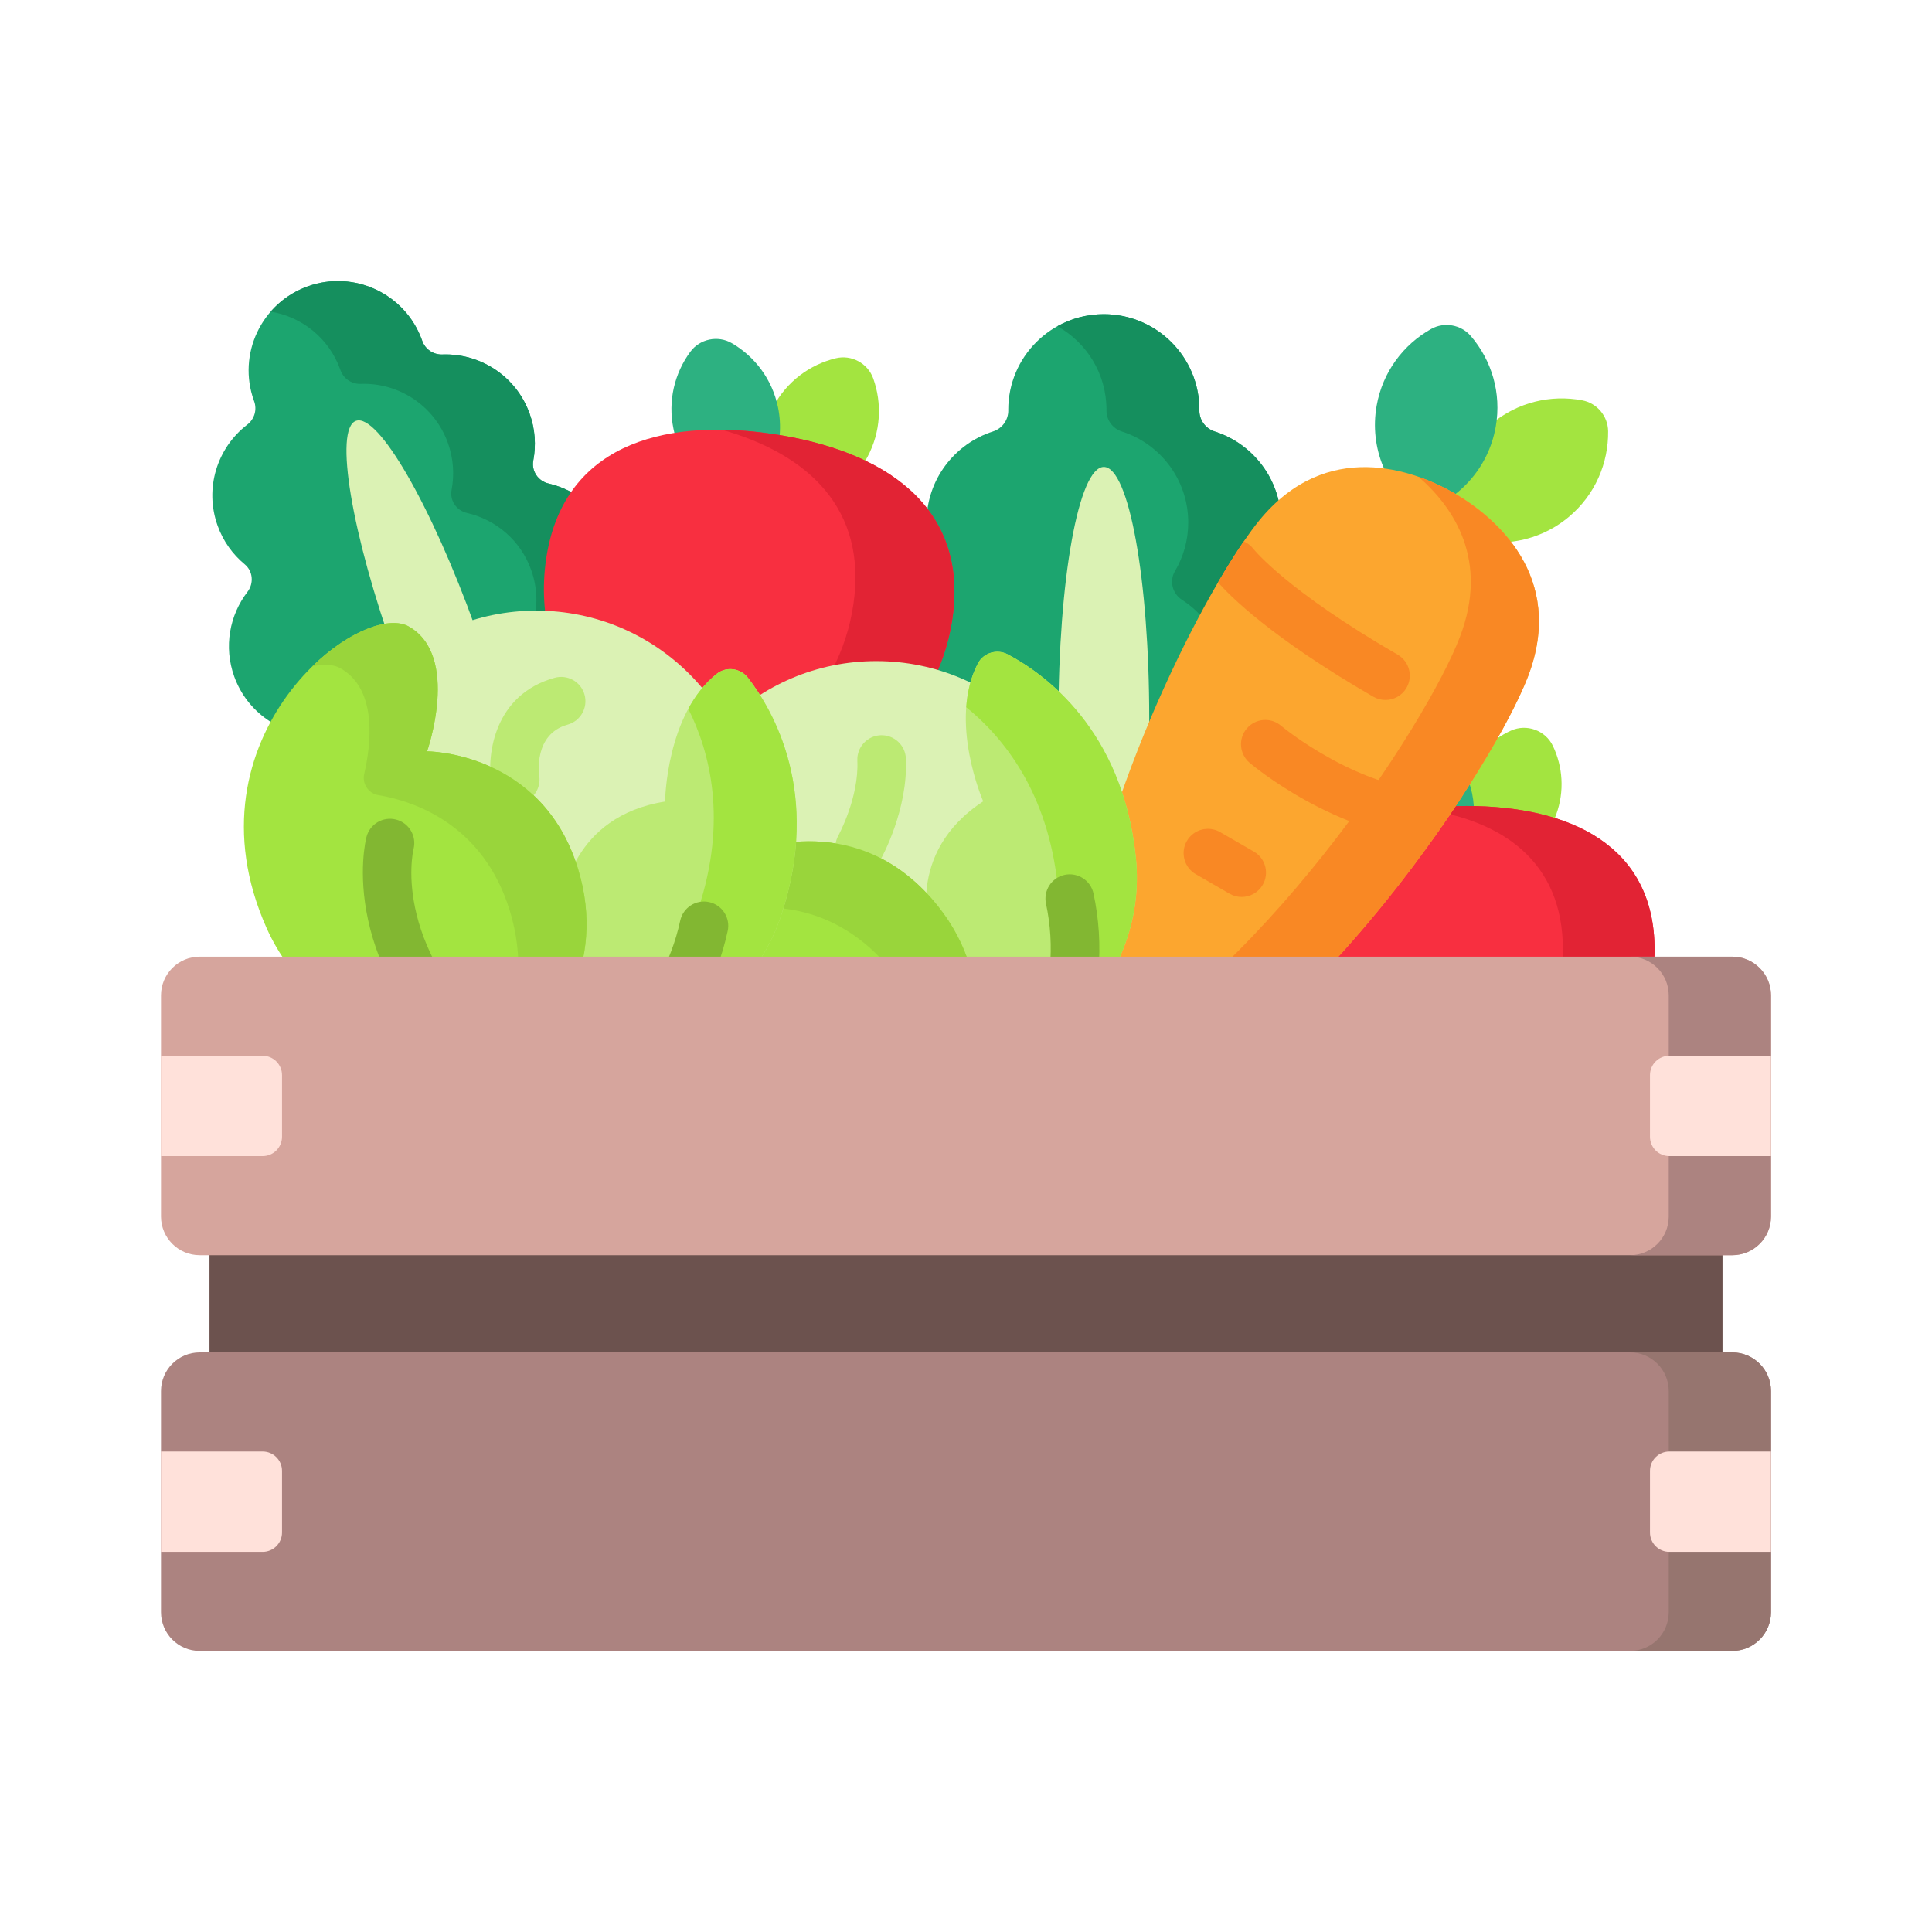 <svg xmlns="http://www.w3.org/2000/svg" width="72" height="72" viewBox="0 0 72 72" fill="none"><path d="M49.155 25.354C49.155 24.095 48.501 22.989 47.515 22.356C47.155 22.125 47.03 21.652 47.248 21.285C47.563 20.754 47.744 20.134 47.744 19.472C47.744 17.884 46.705 16.541 45.27 16.081C44.925 15.971 44.694 15.656 44.696 15.294C44.696 15.286 44.697 15.278 44.697 15.27C44.697 13.303 43.102 11.709 41.136 11.709C39.17 11.709 37.575 13.303 37.575 15.27C37.575 15.278 37.575 15.286 37.576 15.294C37.578 15.656 37.347 15.971 37.002 16.081C35.567 16.541 34.528 17.884 34.528 19.472C34.528 20.134 34.709 20.754 35.024 21.285C35.242 21.652 35.117 22.125 34.757 22.356C33.771 22.989 33.117 24.095 33.117 25.354C33.117 26.885 34.084 28.189 35.439 28.692C35.717 28.795 35.921 29.035 35.965 29.327C36.339 31.847 38.512 33.781 41.136 33.781C43.76 33.781 45.933 31.847 46.307 29.327C46.351 29.035 46.555 28.795 46.833 28.692C48.188 28.189 49.155 26.885 49.155 25.354Z" fill="#1CA56F"></path><path d="M49.155 25.355C49.155 26.885 48.189 28.189 46.832 28.693C46.554 28.795 46.35 29.034 46.307 29.328C45.933 31.847 43.76 33.781 41.136 33.781C40.529 33.781 39.947 33.678 39.405 33.488C41.206 32.856 42.558 31.265 42.846 29.328C42.889 29.034 43.093 28.795 43.371 28.693C44.728 28.189 45.694 26.885 45.694 25.355C45.694 24.095 45.039 22.99 44.053 22.356C43.693 22.125 43.569 21.652 43.787 21.285C44.101 20.754 44.282 20.134 44.282 19.472C44.282 17.884 43.244 16.54 41.809 16.082C41.464 15.97 41.233 15.657 41.235 15.294V15.269C41.235 13.93 40.496 12.765 39.405 12.158C39.917 11.872 40.507 11.709 41.136 11.709C43.103 11.709 44.697 13.303 44.697 15.269V15.294C44.694 15.657 44.925 15.97 45.27 16.082C46.705 16.54 47.743 17.884 47.743 19.472C47.743 20.134 47.562 20.754 47.248 21.285C47.03 21.652 47.154 22.125 47.514 22.356C48.5 22.99 49.155 24.095 49.155 25.355Z" fill="#158F5E"></path><path d="M41.136 36.113C42.07 36.113 42.828 31.925 42.828 26.758C42.828 21.591 42.07 17.402 41.136 17.402C40.202 17.402 39.445 21.591 39.445 26.758C39.445 31.925 40.202 36.113 41.136 36.113Z" fill="#DBF2B4"></path><path d="M22.837 20.14C22.439 19.032 21.515 18.266 20.447 18.021C20.057 17.932 19.798 17.555 19.873 17.163C19.983 16.596 19.946 15.994 19.736 15.411C19.234 14.015 17.895 13.161 16.488 13.211C16.149 13.223 15.846 13.019 15.734 12.7C15.732 12.693 15.729 12.685 15.726 12.678C15.105 10.948 13.198 10.05 11.468 10.672C9.738 11.294 8.84 13.2 9.462 14.93C9.464 14.937 9.467 14.944 9.47 14.952C9.586 15.269 9.483 15.619 9.214 15.826C8.097 16.683 7.608 18.194 8.11 19.591C8.319 20.173 8.674 20.661 9.119 21.029C9.427 21.283 9.467 21.739 9.223 22.056C8.556 22.924 8.33 24.104 8.729 25.212C9.213 26.558 10.475 27.4 11.827 27.414C12.104 27.417 12.359 27.563 12.49 27.807C13.617 29.905 16.139 30.919 18.448 30.089C20.757 29.259 22.056 26.871 21.589 24.536C21.535 24.265 21.639 23.989 21.85 23.811C22.884 22.94 23.322 21.486 22.837 20.14Z" fill="#1CA56F"></path><path d="M22.838 20.141C23.322 21.487 22.884 22.94 21.85 23.812C21.638 23.99 21.534 24.265 21.589 24.536C22.056 26.871 20.756 29.26 18.448 30.089C17.914 30.282 17.37 30.375 16.832 30.379C18.217 29.254 18.904 27.426 18.544 25.631C18.489 25.359 18.593 25.084 18.805 24.906C19.84 24.034 20.277 22.582 19.793 21.235C19.395 20.127 18.469 19.361 17.401 19.116C17.012 19.027 16.753 18.65 16.829 18.258C16.937 17.691 16.9 17.089 16.691 16.506C16.189 15.109 14.851 14.256 13.443 14.306C13.104 14.317 12.802 14.114 12.689 13.795L12.681 13.773C12.258 12.595 11.24 11.803 10.087 11.614C10.447 11.201 10.915 10.871 11.468 10.672C13.198 10.05 15.104 10.948 15.726 12.678L15.734 12.7C15.847 13.02 16.149 13.223 16.488 13.211C17.895 13.161 19.234 14.015 19.736 15.412C19.945 15.995 19.982 16.597 19.874 17.163C19.798 17.555 20.057 17.932 20.446 18.021C21.514 18.267 22.44 19.033 22.838 20.141Z" fill="#158F5E"></path><path d="M19.178 32.144C20 31.849 19.342 27.925 17.71 23.38C16.077 18.834 14.087 15.389 13.266 15.684C12.444 15.979 13.101 19.903 14.734 24.449C16.366 28.994 18.356 32.439 19.178 32.144Z" fill="#DBF2B4"></path><path d="M57.995 30.354C57.553 31.569 56.473 32.367 55.272 32.509C54.442 31.63 54.128 30.323 54.571 29.107C54.887 28.239 55.528 27.584 56.307 27.229C56.893 26.962 57.595 27.218 57.872 27.799C58.241 28.571 58.311 29.486 57.995 30.354Z" fill="#A3E440"></path><path d="M54.729 29.107C55.172 30.323 54.858 31.628 54.028 32.509C52.827 32.368 51.747 31.569 51.305 30.354C50.989 29.485 51.059 28.571 51.427 27.798C51.705 27.217 52.407 26.962 52.992 27.229C53.772 27.584 54.413 28.239 54.729 29.107Z" fill="#2DB181"></path><path d="M61.661 35.389C61.661 39.261 58.522 42.4 54.65 42.4C50.778 42.4 47.638 39.261 47.638 35.389C47.638 31.517 50.778 30.037 54.65 30.037C58.522 30.037 61.661 31.517 61.661 35.389Z" fill="#F82F40"></path><path d="M61.661 35.389C61.661 39.262 58.522 42.4 54.65 42.4C54.06 42.4 53.488 42.327 52.942 42.191C55.988 41.428 58.245 38.672 58.245 35.389C58.245 32.107 55.988 30.543 52.942 30.143C53.488 30.071 54.06 30.037 54.65 30.037C58.522 30.037 61.661 31.517 61.661 35.389Z" fill="#E22334"></path><path d="M58.47 19.259C57.244 20.287 55.594 20.474 54.219 19.883C53.874 18.427 54.347 16.834 55.572 15.805C56.551 14.984 57.802 14.699 58.965 14.92C59.517 15.024 59.923 15.509 59.93 16.07C59.945 17.255 59.448 18.438 58.47 19.259Z" fill="#A3E440"></path><path d="M55.742 15.903C55.464 17.479 54.32 18.683 52.887 19.114C51.688 18.221 51.025 16.696 51.303 15.121C51.525 13.862 52.3 12.84 53.333 12.261C53.822 11.987 54.446 12.097 54.812 12.522C55.585 13.42 55.964 14.646 55.742 15.903Z" fill="#2DB181"></path><path d="M56.946 25.204C56.565 26.198 55.708 27.81 54.497 29.665C54.151 30.198 53.774 30.749 53.372 31.312C50.504 35.331 46.315 39.923 41.889 41.897C41.051 42.27 40.082 41.711 39.987 40.798C39.319 34.404 42.851 26.064 45.392 21.703C45.734 21.118 46.057 20.605 46.35 20.177C46.555 19.879 46.744 19.623 46.914 19.413C49.44 16.306 52.709 17.52 54.198 18.38C55.686 19.239 58.374 21.463 56.946 25.204Z" fill="#FCA62F"></path><path d="M41.889 41.896C41.051 42.27 40.082 41.71 39.987 40.798C39.965 40.584 39.947 40.37 39.935 40.153C46.913 36.667 53.176 26.96 54.406 23.738C55.494 20.892 54.198 18.924 52.86 17.766C53.385 17.949 53.842 18.175 54.198 18.38C55.687 19.24 58.373 21.462 56.946 25.204C55.681 28.516 49.099 38.68 41.889 41.896Z" fill="#F98824"></path><path d="M52.417 25.633C52.249 25.924 51.945 26.085 51.633 26.085C51.478 26.085 51.322 26.047 51.18 25.965C47.349 23.752 45.811 22.18 45.392 21.702C45.734 21.116 46.057 20.603 46.35 20.176C46.489 20.235 46.614 20.33 46.713 20.458C46.744 20.498 47.977 22.024 52.085 24.396C52.519 24.646 52.667 25.199 52.417 25.633Z" fill="#F98824"></path><path d="M54.497 29.664C54.151 30.197 53.774 30.748 53.372 31.311C49.781 31.113 46.704 28.541 46.569 28.427C46.188 28.103 46.139 27.532 46.463 27.151C46.785 26.769 47.356 26.721 47.738 27.044C47.768 27.07 50.703 29.513 53.807 29.513C53.861 29.513 53.916 29.512 53.971 29.511C54.164 29.505 54.346 29.562 54.497 29.664Z" fill="#F98824"></path><path d="M46.274 33.427C46.12 33.427 45.965 33.388 45.822 33.306L44.562 32.578C44.13 32.328 43.981 31.775 44.231 31.341C44.481 30.909 45.035 30.76 45.468 31.01L46.728 31.737C47.161 31.987 47.309 32.541 47.059 32.974C46.891 33.265 46.587 33.427 46.274 33.427Z" fill="#F98824"></path><path d="M32.325 17.033C31.656 18.276 30.365 18.969 29.045 18.933C28.287 17.853 28.153 16.393 28.822 15.15C29.326 14.211 30.187 13.586 31.146 13.352C31.73 13.209 32.338 13.536 32.542 14.102C32.876 15.032 32.829 16.095 32.325 17.033Z" fill="#A3E440"></path><path d="M28.993 15.175C29.28 16.557 28.736 17.918 27.703 18.739C26.427 18.399 25.386 17.366 25.099 15.984C24.882 14.94 25.139 13.909 25.724 13.113C26.08 12.627 26.756 12.487 27.276 12.791C28.129 13.288 28.776 14.132 28.993 15.175Z" fill="#2DB181"></path><path d="M35.494 23.047C34.887 27.23 31.005 30.128 26.823 29.52C22.641 28.913 19.743 25.031 20.35 20.849C20.957 16.667 24.579 15.561 28.761 16.168C32.943 16.775 36.101 18.866 35.494 23.047Z" fill="#F82F40"></path><path d="M35.495 23.048C34.887 27.231 31.005 30.128 26.823 29.521C26.186 29.428 25.58 29.26 25.011 29.027C28.421 28.681 31.291 26.058 31.805 22.512C32.32 18.968 30.128 16.925 26.9 16.016C27.502 16.024 28.125 16.076 28.762 16.169C32.943 16.776 36.102 18.867 35.495 23.048Z" fill="#E22334"></path><path d="M32.659 40.776C37.116 40.776 40.729 37.163 40.729 32.706C40.729 28.25 37.116 24.637 32.659 24.637C28.202 24.637 24.589 28.25 24.589 32.706C24.589 37.163 28.202 40.776 32.659 40.776Z" fill="#DBF2B4"></path><path d="M34.668 34.743C34.668 34.743 33.685 31.801 36.641 29.864C36.641 29.864 35.328 26.872 36.44 24.73C36.651 24.324 37.155 24.174 37.559 24.388C38.907 25.101 41.836 27.18 42.329 31.949C42.843 36.924 38.229 40.007 36.348 41.047C35.85 41.323 35.23 41.245 34.815 40.856C33.803 39.906 32.387 37.821 34.668 34.743Z" fill="#BCEA73"></path><path d="M42.329 31.949C42.843 36.923 38.229 40.006 36.349 41.047C35.952 41.266 35.477 41.262 35.091 41.054C37.183 39.533 39.811 36.829 39.416 33.011C39.057 29.535 37.403 27.488 36.009 26.357C36.009 26.357 36.009 26.357 36.009 26.356C36.048 25.801 36.175 25.241 36.44 24.731C36.65 24.324 37.155 24.174 37.559 24.389C38.907 25.101 41.836 27.181 42.329 31.949Z" fill="#A3E440"></path><path d="M34.998 41.633C35.38 41.518 35.689 41.237 35.839 40.867C36.356 39.58 37.245 36.36 34.714 33.483C31.688 30.043 27.787 31.804 27.787 31.804C27.787 31.804 27.466 28.056 25.258 27.844C23.178 27.644 19.212 35.066 25.04 40.265C28.398 43.26 33.33 42.135 34.998 41.633Z" fill="#A3E440"></path><path d="M32.034 32.483C31.885 32.483 31.734 32.446 31.594 32.368C31.158 32.125 31.001 31.574 31.244 31.138C31.259 31.11 32.014 29.717 31.951 28.348C31.928 27.848 32.314 27.424 32.813 27.401C33.315 27.379 33.737 27.765 33.76 28.264C33.848 30.165 32.867 31.945 32.826 32.019C32.66 32.316 32.352 32.483 32.034 32.483Z" fill="#BCEA73"></path><path d="M35.838 40.866C35.69 41.236 35.38 41.518 34.998 41.633C34.886 41.667 34.76 41.703 34.619 41.74C34.905 40.17 34.817 37.973 33.036 35.948C30.789 33.392 28.058 33.707 26.802 34.038C26.44 34.133 26.071 33.903 25.997 33.535C25.777 32.433 25.164 30.462 23.58 30.309C23.276 30.28 22.933 30.413 22.586 30.677C23.272 28.923 24.418 27.763 25.258 27.844C27.466 28.056 27.788 31.803 27.788 31.803C27.788 31.803 31.688 30.042 34.715 33.482C37.245 36.36 36.357 39.58 35.838 40.866Z" fill="#99D53B"></path><path d="M39.406 39.74C39.3 39.74 39.193 39.722 39.088 39.682C38.62 39.507 38.383 38.985 38.558 38.517C39.175 36.874 39.317 35.246 38.981 33.679C38.877 33.19 39.188 32.709 39.677 32.604C40.166 32.5 40.648 32.811 40.752 33.3C41.161 35.212 40.994 37.181 40.254 39.153C40.117 39.516 39.772 39.74 39.406 39.74Z" fill="#82B732"></path><path d="M19.987 38.895C24.444 38.895 28.056 35.282 28.056 30.826C28.056 26.369 24.444 22.756 19.987 22.756C15.53 22.756 11.917 26.369 11.917 30.826C11.917 35.282 15.53 38.895 19.987 38.895Z" fill="#DBF2B4"></path><path d="M20.98 33.508C20.98 33.508 21.294 30.422 24.785 29.872C24.785 29.872 24.819 26.605 26.713 25.11C27.072 24.827 27.593 24.897 27.874 25.259C28.808 26.462 30.624 29.562 29.113 34.112C27.536 38.858 22.062 39.771 19.92 39.946C19.352 39.992 18.819 39.667 18.601 39.141C18.069 37.859 17.636 35.377 20.98 33.508Z" fill="#BCEA73"></path><path d="M29.112 34.112C27.536 38.857 22.062 39.77 19.921 39.946C19.468 39.983 19.038 39.784 18.771 39.435C21.304 38.909 24.811 37.525 26.021 33.883C27.122 30.565 26.456 28.02 25.651 26.416C25.651 26.416 25.651 26.416 25.651 26.415C25.915 25.925 26.261 25.467 26.713 25.111C27.071 24.826 27.593 24.897 27.873 25.259C28.808 26.462 30.624 29.562 29.112 34.112Z" fill="#A3E440"></path><path d="M18.448 39.924C18.844 39.977 19.241 39.848 19.529 39.572C20.531 38.612 22.665 36.041 21.541 32.378C20.197 27.998 15.916 28 15.916 28C15.916 28 17.165 24.451 15.239 23.35C13.425 22.313 6.758 27.448 9.934 34.583C11.763 38.694 16.721 39.697 18.448 39.924Z" fill="#A3E440"></path><path d="M19.2 29.956C18.76 29.956 18.374 29.634 18.306 29.186C18.142 28.101 18.424 25.884 20.669 25.26C21.152 25.126 21.651 25.408 21.784 25.89C21.918 26.371 21.636 26.871 21.155 27.005C19.876 27.36 20.087 28.851 20.096 28.915C20.171 29.409 19.831 29.871 19.337 29.945C19.291 29.952 19.245 29.956 19.2 29.956Z" fill="#BCEA73"></path><path d="M19.529 39.572C19.242 39.848 18.843 39.977 18.448 39.925C18.332 39.91 18.202 39.891 18.058 39.867C18.965 38.553 19.788 36.514 18.997 33.936C18 30.683 15.381 29.847 14.1 29.632C13.73 29.57 13.489 29.208 13.573 28.843C13.826 27.747 14.077 25.698 12.696 24.908C12.431 24.756 12.063 24.737 11.638 24.835C12.986 23.518 14.507 22.931 15.239 23.35C17.165 24.452 15.917 28 15.917 28C15.917 28 20.197 27.998 21.541 32.378C22.664 36.042 20.531 38.612 19.529 39.572Z" fill="#99D53B"></path><path d="M18.448 40.83C18.243 40.83 18.037 40.761 17.867 40.619C12.468 36.102 13.606 31.392 13.657 31.193C13.782 30.709 14.276 30.418 14.76 30.543C15.242 30.667 15.533 31.157 15.412 31.639C15.372 31.808 14.558 35.489 19.029 39.23C19.413 39.551 19.463 40.122 19.143 40.506C18.963 40.719 18.706 40.83 18.448 40.83Z" fill="#82B732"></path><path d="M23.616 40.092C23.385 40.092 23.155 40.004 22.978 39.828C22.623 39.475 22.622 38.902 22.974 38.548C24.212 37.304 25.011 35.879 25.349 34.312C25.455 33.823 25.937 33.513 26.425 33.618C26.914 33.724 27.225 34.206 27.119 34.694C26.706 36.605 25.744 38.331 24.258 39.825C24.081 40.003 23.849 40.092 23.616 40.092Z" fill="#82B732"></path><path d="M7.807 43.379H64.193V54.805H7.807V43.379Z" fill="#6C524E"></path><path d="M64.558 46.778H7.442C6.646 46.778 6 46.132 6 45.336V37.095C6 36.298 6.646 35.652 7.442 35.652H64.558C65.354 35.652 66 36.298 66 37.095V45.336C66 46.132 65.354 46.778 64.558 46.778Z" fill="#D6A59D"></path><path d="M66 37.095V45.336C66 46.133 65.354 46.779 64.558 46.779H60.747C61.545 46.779 62.189 46.133 62.189 45.336V37.095C62.189 36.298 61.545 35.652 60.747 35.652H64.558C65.354 35.652 66 36.298 66 37.095Z" fill="#AC8380"></path><path d="M9.789 43.085H6V39.346H9.789C10.187 39.346 10.51 39.669 10.51 40.067V42.364C10.51 42.762 10.187 43.085 9.789 43.085Z" fill="#FFE1DA"></path><path d="M66 43.085H62.211C61.813 43.085 61.49 42.762 61.49 42.364V40.067C61.49 39.669 61.813 39.346 62.211 39.346H66V43.085Z" fill="#FFE1DA"></path><path d="M64.558 61.526H7.442C6.646 61.526 6 60.88 6 60.084V51.843C6 51.046 6.646 50.4 7.442 50.4H64.558C65.354 50.4 66 51.046 66 51.843V60.084C66 60.88 65.354 61.526 64.558 61.526Z" fill="#AC8380"></path><path d="M66 51.843V60.083C66 60.879 65.354 61.525 64.558 61.525H60.747C61.545 61.525 62.189 60.879 62.189 60.083V51.843C62.189 51.045 61.545 50.4 60.747 50.4H64.558C65.354 50.4 66 51.045 66 51.843Z" fill="#96756F"></path><path d="M9.789 57.833H6V54.094H9.789C10.187 54.094 10.51 54.417 10.51 54.815V57.112C10.51 57.51 10.187 57.833 9.789 57.833Z" fill="#FFE1DA"></path><path d="M66 57.833H62.211C61.813 57.833 61.49 57.51 61.49 57.112V54.815C61.49 54.417 61.813 54.094 62.211 54.094H66V57.833Z" fill="#FFE1DA"></path></svg>
